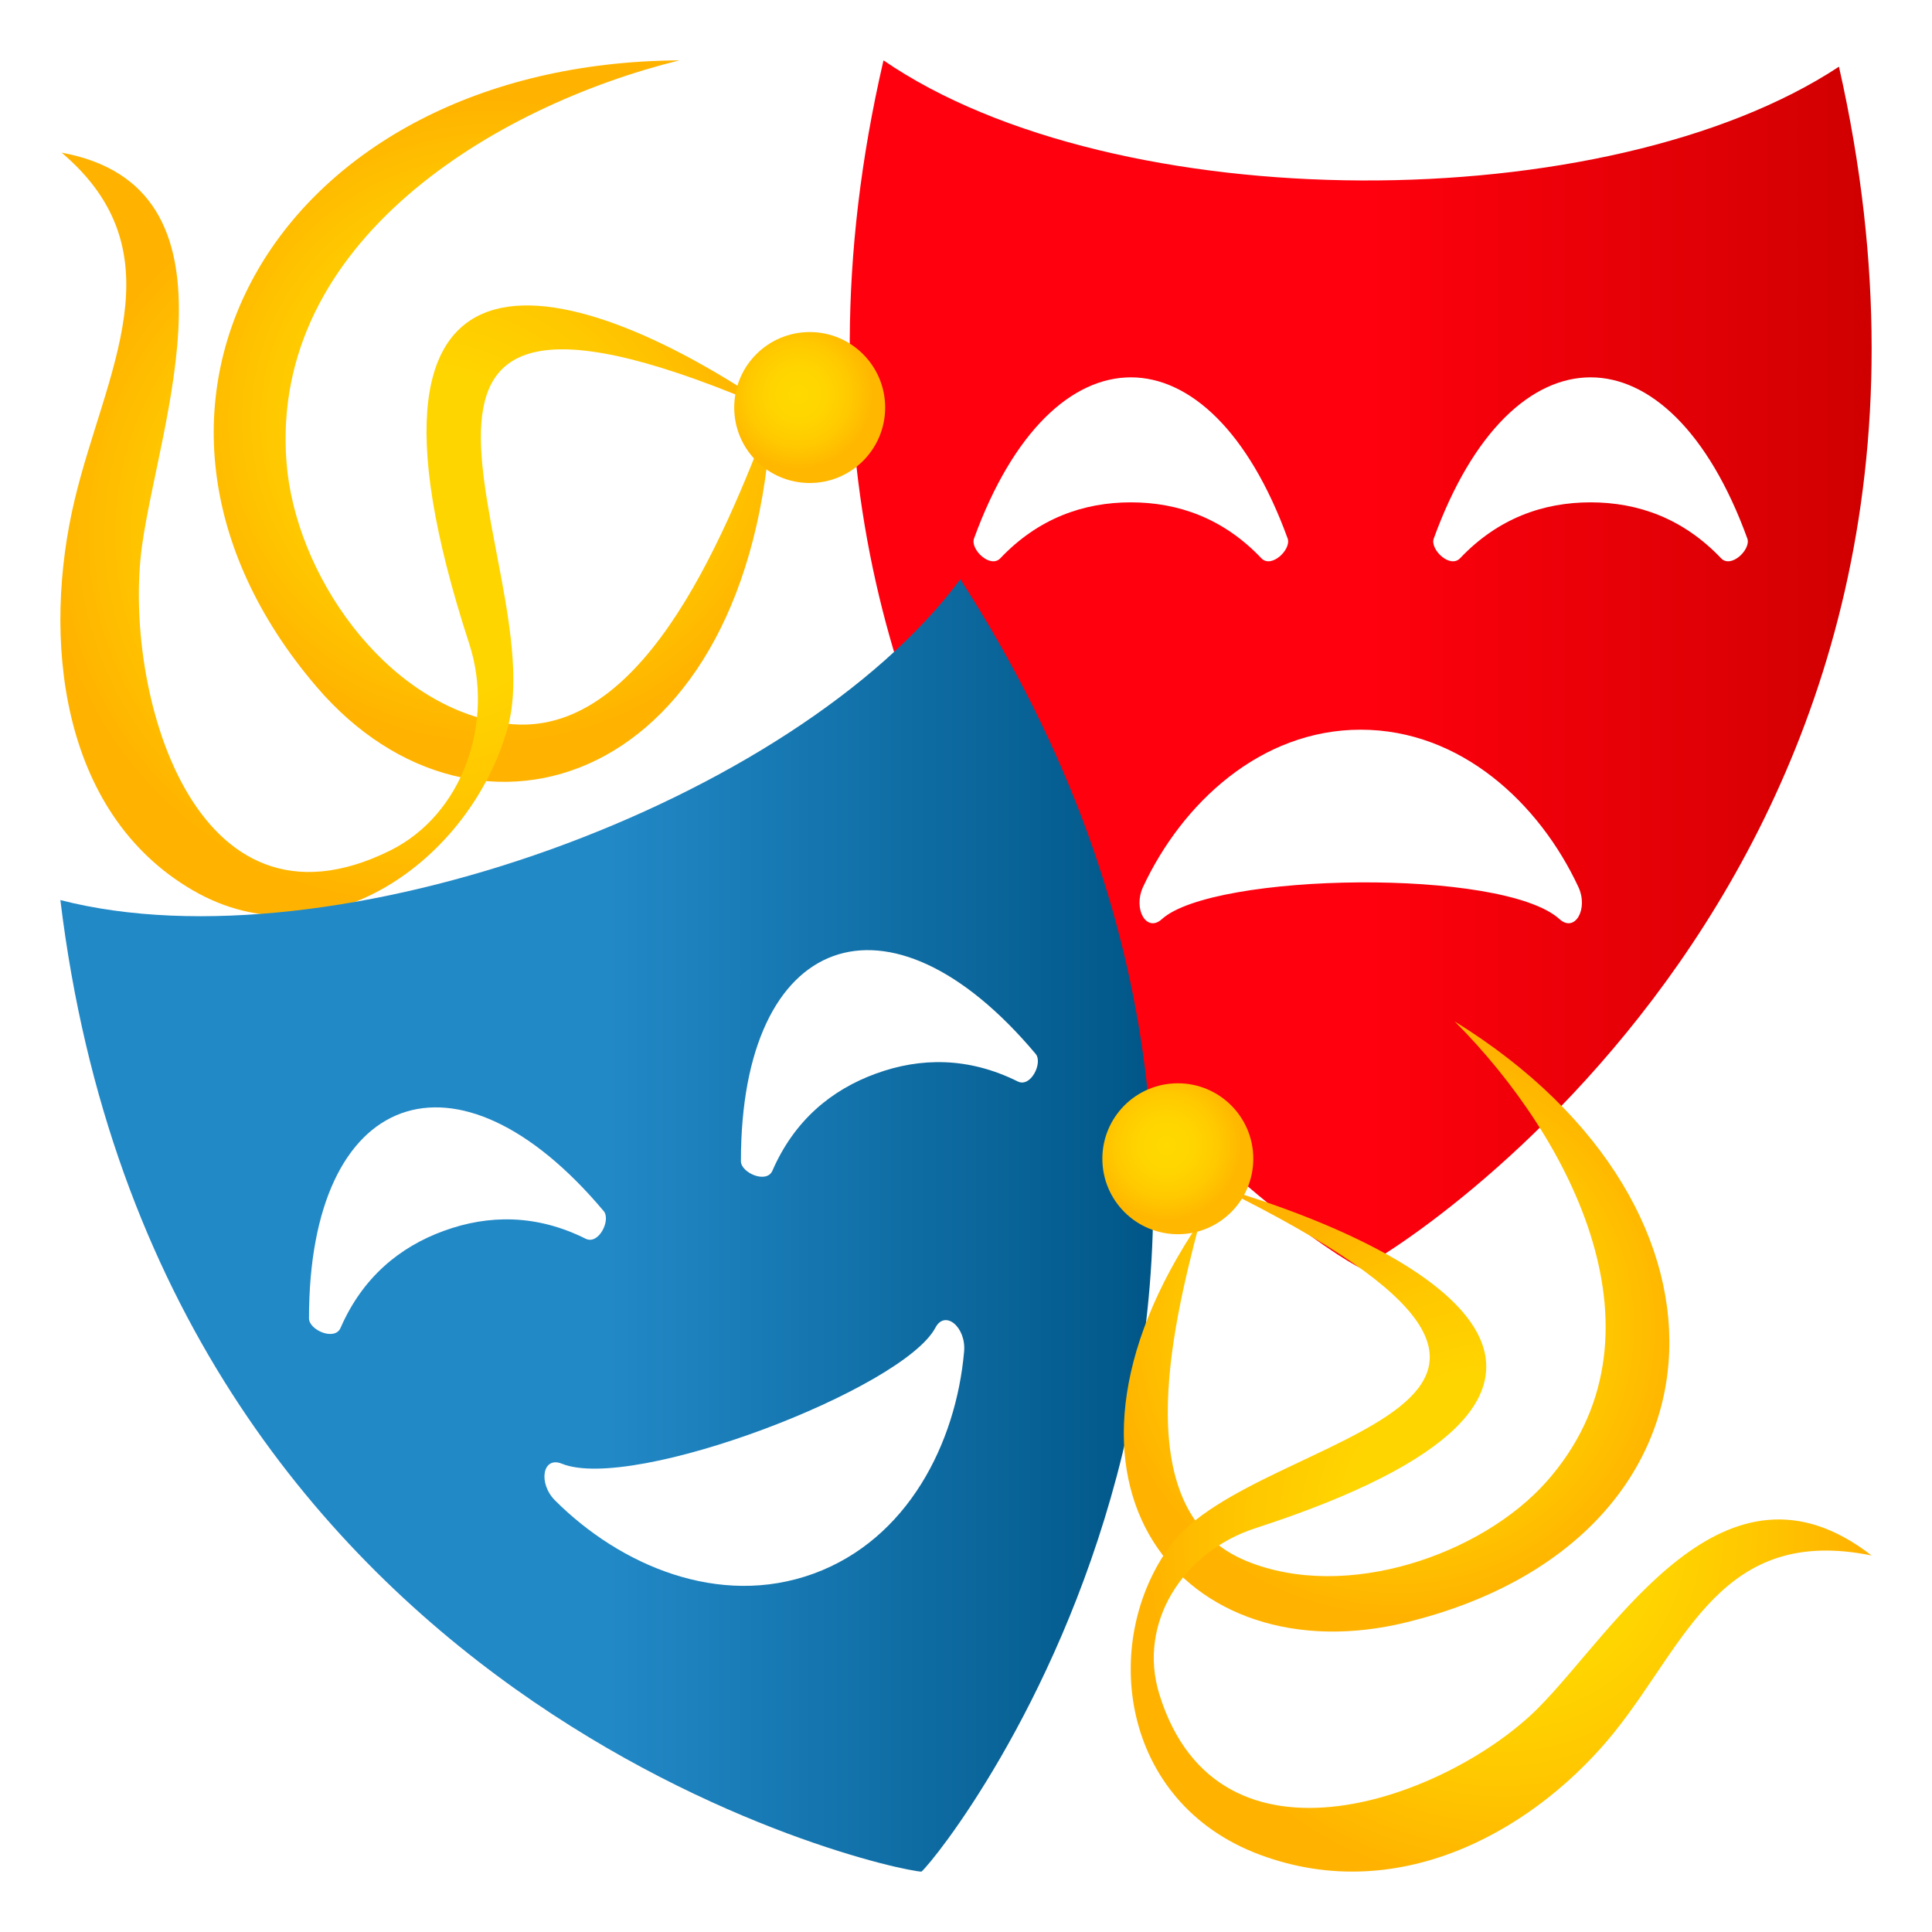 <?xml version="1.0" encoding="utf-8"?>
<!-- Generator: Adobe Illustrator 15.0.0, SVG Export Plug-In . SVG Version: 6.00 Build 0)  -->
<!DOCTYPE svg PUBLIC "-//W3C//DTD SVG 1.1//EN" "http://www.w3.org/Graphics/SVG/1.1/DTD/svg11.dtd">
<svg version="1.1" id="Layer_1" xmlns:x="http://ns.adobe.com/Extensibility/1.0/" xmlns:i="http://ns.adobe.com/AdobeIllustrator/10.0/" xmlns:graph="http://ns.adobe.com/Graphs/1.0/"
	 xmlns="http://www.w3.org/2000/svg" xmlns:xlink="http://www.w3.org/1999/xlink" xmlns:a="http://ns.adobe.com/AdobeSVGViewerExtensions/3.0/"
	 x="0px" y="0px" width="64px" height="64px" viewBox="0 0 64 64" enable-background="new 0 0 64 64" xml:space="preserve">
<linearGradient id="SVGID_1_" gradientUnits="userSpaceOnUse" x1="28.149" y1="22" x2="62.001" y2="22">
	<stop  offset="0.5" style="stop-color:#FF000E"/>
	<stop  offset="0.864" style="stop-color:#DD0004"/>
	<stop  offset="1" style="stop-color:#CF0000"/>
	<a:midPointStop  offset="0.5" style="stop-color:#FF000E"/>
	<a:midPointStop  offset="0.527" style="stop-color:#FF000E"/>
	<a:midPointStop  offset="1" style="stop-color:#CF0000"/>
</linearGradient>
<path fill="url(#SVGID_1_)" d="M60.918,2.209C53.248,7.265,36.957,7.274,29.267,2c-6.107,26.297,14.76,39.582,15.799,40
	C46.082,41.609,66.916,28.727,60.918,2.209z M33.139,18.492c-0.334,0.352-1.002-0.293-0.874-0.652
	c1.295-3.559,3.245-5.34,5.196-5.34c1.949,0,3.9,1.781,5.195,5.34c0.127,0.359-0.541,1.004-0.873,0.652
	c-1.254-1.322-2.756-1.851-4.322-1.851S34.393,17.17,33.139,18.492z M51.662,30.448c-1.881-1.704-11.471-1.543-13.174,0
	c-0.508,0.46-0.965-0.337-0.621-1.072c1.285-2.754,3.881-5.204,7.207-5.204s5.924,2.45,7.209,5.204
	C52.629,30.111,52.17,30.908,51.662,30.448z M57.012,18.492c-1.258-1.322-2.756-1.851-4.322-1.851c-1.568,0-3.066,0.528-4.322,1.851
	c-0.336,0.352-1.004-0.293-0.873-0.652c1.291-3.559,3.242-5.34,5.195-5.34c1.949,0,3.9,1.781,5.193,5.34
	C58.01,18.199,57.344,18.844,57.012,18.492z"/>
<radialGradient id="SVGID_2_" cx="16.318" cy="13.95" r="10.68" gradientUnits="userSpaceOnUse">
	<stop  offset="0.436" style="stop-color:#FFD500"/>
	<stop  offset="0.713" style="stop-color:#FFC700"/>
	<stop  offset="1" style="stop-color:#FFB300"/>
	<a:midPointStop  offset="0.436" style="stop-color:#FFD500"/>
	<a:midPointStop  offset="0.564" style="stop-color:#FFD500"/>
	<a:midPointStop  offset="1" style="stop-color:#FFB300"/>
</radialGradient>
<path fill="url(#SVGID_2_)" d="M25.556,13.699c-1.643,4.32-4.414,11.026-8.979,10.242c-3.867-0.662-6.801-4.945-7.086-8.62
	C8.923,7.988,16.406,3.507,22.503,2C9.236,2.075,2.564,13.482,10.486,22.75C15.792,28.957,24.927,26.016,25.556,13.699z"/>
<radialGradient id="SVGID_3_" cx="13.876" cy="17.696" r="12.263" gradientUnits="userSpaceOnUse">
	<stop  offset="0.436" style="stop-color:#FFD500"/>
	<stop  offset="0.713" style="stop-color:#FFC700"/>
	<stop  offset="1" style="stop-color:#FFB300"/>
	<a:midPointStop  offset="0.436" style="stop-color:#FFD500"/>
	<a:midPointStop  offset="0.564" style="stop-color:#FFD500"/>
	<a:midPointStop  offset="1" style="stop-color:#FFB300"/>
</radialGradient>
<path fill="url(#SVGID_3_)" d="M16.82,24.095c-1.207,4.379-6.088,7.918-10.43,5.399c-4.451-2.582-4.992-8.429-3.918-12.934
	c1.014-4.25,3.498-8.169-0.43-11.503c6.242,1.148,3.223,8.928,2.66,13.041C4.062,22.786,6.38,31.407,12.914,28.18
	c2.443-1.207,3.467-4.284,2.629-6.856C10.742,6.602,19.171,9.084,25.751,13.65C10,6.766,18.296,18.745,16.82,24.095z"/>
<linearGradient id="SVGID_4_" gradientUnits="userSpaceOnUse" x1="2" y1="40.594" x2="38.202" y2="40.594">
	<stop  offset="0.5" style="stop-color:#2289C7"/>
	<stop  offset="1" style="stop-color:#005687"/>
	<a:midPointStop  offset="0.5" style="stop-color:#2289C7"/>
	<a:midPointStop  offset="0.491" style="stop-color:#2289C7"/>
	<a:midPointStop  offset="1" style="stop-color:#005687"/>
</linearGradient>
<path fill="url(#SVGID_4_)" d="M31.812,19.188C26.335,26.562,11.031,32.143,2,29.816C5.255,56.617,29.408,61.963,30.525,62
	C31.349,61.285,46.52,42.054,31.812,19.188z M14.707,40.772c-1.471,0.535-2.699,1.546-3.426,3.217
	c-0.195,0.444-1.045,0.067-1.045-0.314c-0.002-3.786,1.221-6.128,3.055-6.794c1.834-0.668,4.273,0.34,6.709,3.24
	c0.242,0.295-0.166,1.128-0.6,0.913C17.769,40.22,16.179,40.236,14.707,40.772z M26.945,52.131
	c-3.127,1.137-6.404-0.277-8.555-2.424c-0.574-0.574-0.416-1.479,0.219-1.221c2.35,0.957,11.305-2.474,12.379-4.507
	c0.32-0.605,1.023-0.013,0.949,0.796C31.671,47.803,30.07,50.994,26.945,52.131z M33.713,35.824
	c-1.633-0.812-3.223-0.797-4.696-0.26c-1.473,0.536-2.701,1.545-3.43,3.217c-0.193,0.444-1.043,0.068-1.043-0.314
	c-0.002-3.786,1.221-6.127,3.057-6.795c1.83-0.667,4.273,0.34,6.708,3.242C34.551,35.207,34.145,36.041,33.713,35.824z"/>
<radialGradient id="SVGID_5_" cx="46.264" cy="43.941" r="9.586" gradientUnits="userSpaceOnUse">
	<stop  offset="0.436" style="stop-color:#FFD500"/>
	<stop  offset="0.713" style="stop-color:#FFC700"/>
	<stop  offset="1" style="stop-color:#FFB300"/>
	<a:midPointStop  offset="0.436" style="stop-color:#FFD500"/>
	<a:midPointStop  offset="0.564" style="stop-color:#FFD500"/>
	<a:midPointStop  offset="1" style="stop-color:#FFB300"/>
</radialGradient>
<path fill="url(#SVGID_5_)" d="M39.75,40.46c-0.992,3.742-2.363,9.656,1.545,11.253c3.307,1.354,7.787-0.222,9.922-2.617
	c4.26-4.78,0.857-11.368-3.029-15.26c10.129,6.263,9.299,17.237-1.604,19.907C39.281,55.532,33.813,49.232,39.75,40.46z"/>
<radialGradient id="SVGID_6_" cx="49.728" cy="50.666" r="11.812" gradientUnits="userSpaceOnUse">
	<stop  offset="0.436" style="stop-color:#FFD500"/>
	<stop  offset="0.713" style="stop-color:#FFC700"/>
	<stop  offset="1" style="stop-color:#FFB300"/>
	<a:midPointStop  offset="0.436" style="stop-color:#FFD500"/>
	<a:midPointStop  offset="0.564" style="stop-color:#FFD500"/>
	<a:midPointStop  offset="1" style="stop-color:#FFB300"/>
</radialGradient>
<path fill="url(#SVGID_6_)" d="M38.771,51.194c-2.338,3.18-1.678,8.511,2.955,10.243c4.746,1.776,9.271-0.948,11.787-4.101
	c2.369-2.975,3.545-6.813,8.486-5.808c-4.893-3.803-8.473,2.464-11.041,5.048c-2.928,2.942-10.592,5.884-12.553-0.449
	c-0.734-2.369,0.793-4.729,3.178-5.502c13.637-4.427,6.365-9.067-1.189-11.294C55.588,46.812,41.625,47.31,38.771,51.194z"/>
<radialGradient id="SVGID_7_" cx="26.447" cy="13.062" r="2.5" gradientUnits="userSpaceOnUse">
	<stop  offset="0" style="stop-color:#FFD900"/>
	<stop  offset="0.349" style="stop-color:#FFD500"/>
	<stop  offset="0.67" style="stop-color:#FFCA00"/>
	<stop  offset="0.979" style="stop-color:#FFB800"/>
	<stop  offset="0.988" style="stop-color:#FFB700"/>
	<a:midPointStop  offset="0" style="stop-color:#FFD900"/>
	<a:midPointStop  offset="0.724" style="stop-color:#FFD900"/>
	<a:midPointStop  offset="0.988" style="stop-color:#FFB700"/>
</radialGradient>
<path fill="url(#SVGID_7_)" d="M26.824,11c-1.383,0-2.502,1.119-2.502,2.5s1.119,2.5,2.502,2.5c1.379,0,2.498-1.119,2.498-2.5
	S28.203,11,26.824,11z"/>
<radialGradient id="SVGID_8_" cx="38.642" cy="37.947" r="2.5" gradientUnits="userSpaceOnUse">
	<stop  offset="0" style="stop-color:#FFD900"/>
	<stop  offset="0.349" style="stop-color:#FFD500"/>
	<stop  offset="0.67" style="stop-color:#FFCA00"/>
	<stop  offset="0.979" style="stop-color:#FFB800"/>
	<stop  offset="0.988" style="stop-color:#FFB700"/>
	<a:midPointStop  offset="0" style="stop-color:#FFD900"/>
	<a:midPointStop  offset="0.724" style="stop-color:#FFD900"/>
	<a:midPointStop  offset="0.988" style="stop-color:#FFB700"/>
</radialGradient>
<path fill="url(#SVGID_8_)" d="M39.019,35.885c-1.383,0-2.502,1.119-2.502,2.5s1.119,2.5,2.502,2.5c1.379,0,2.498-1.119,2.498-2.5
	S40.397,35.885,39.019,35.885z"/>
</svg>

